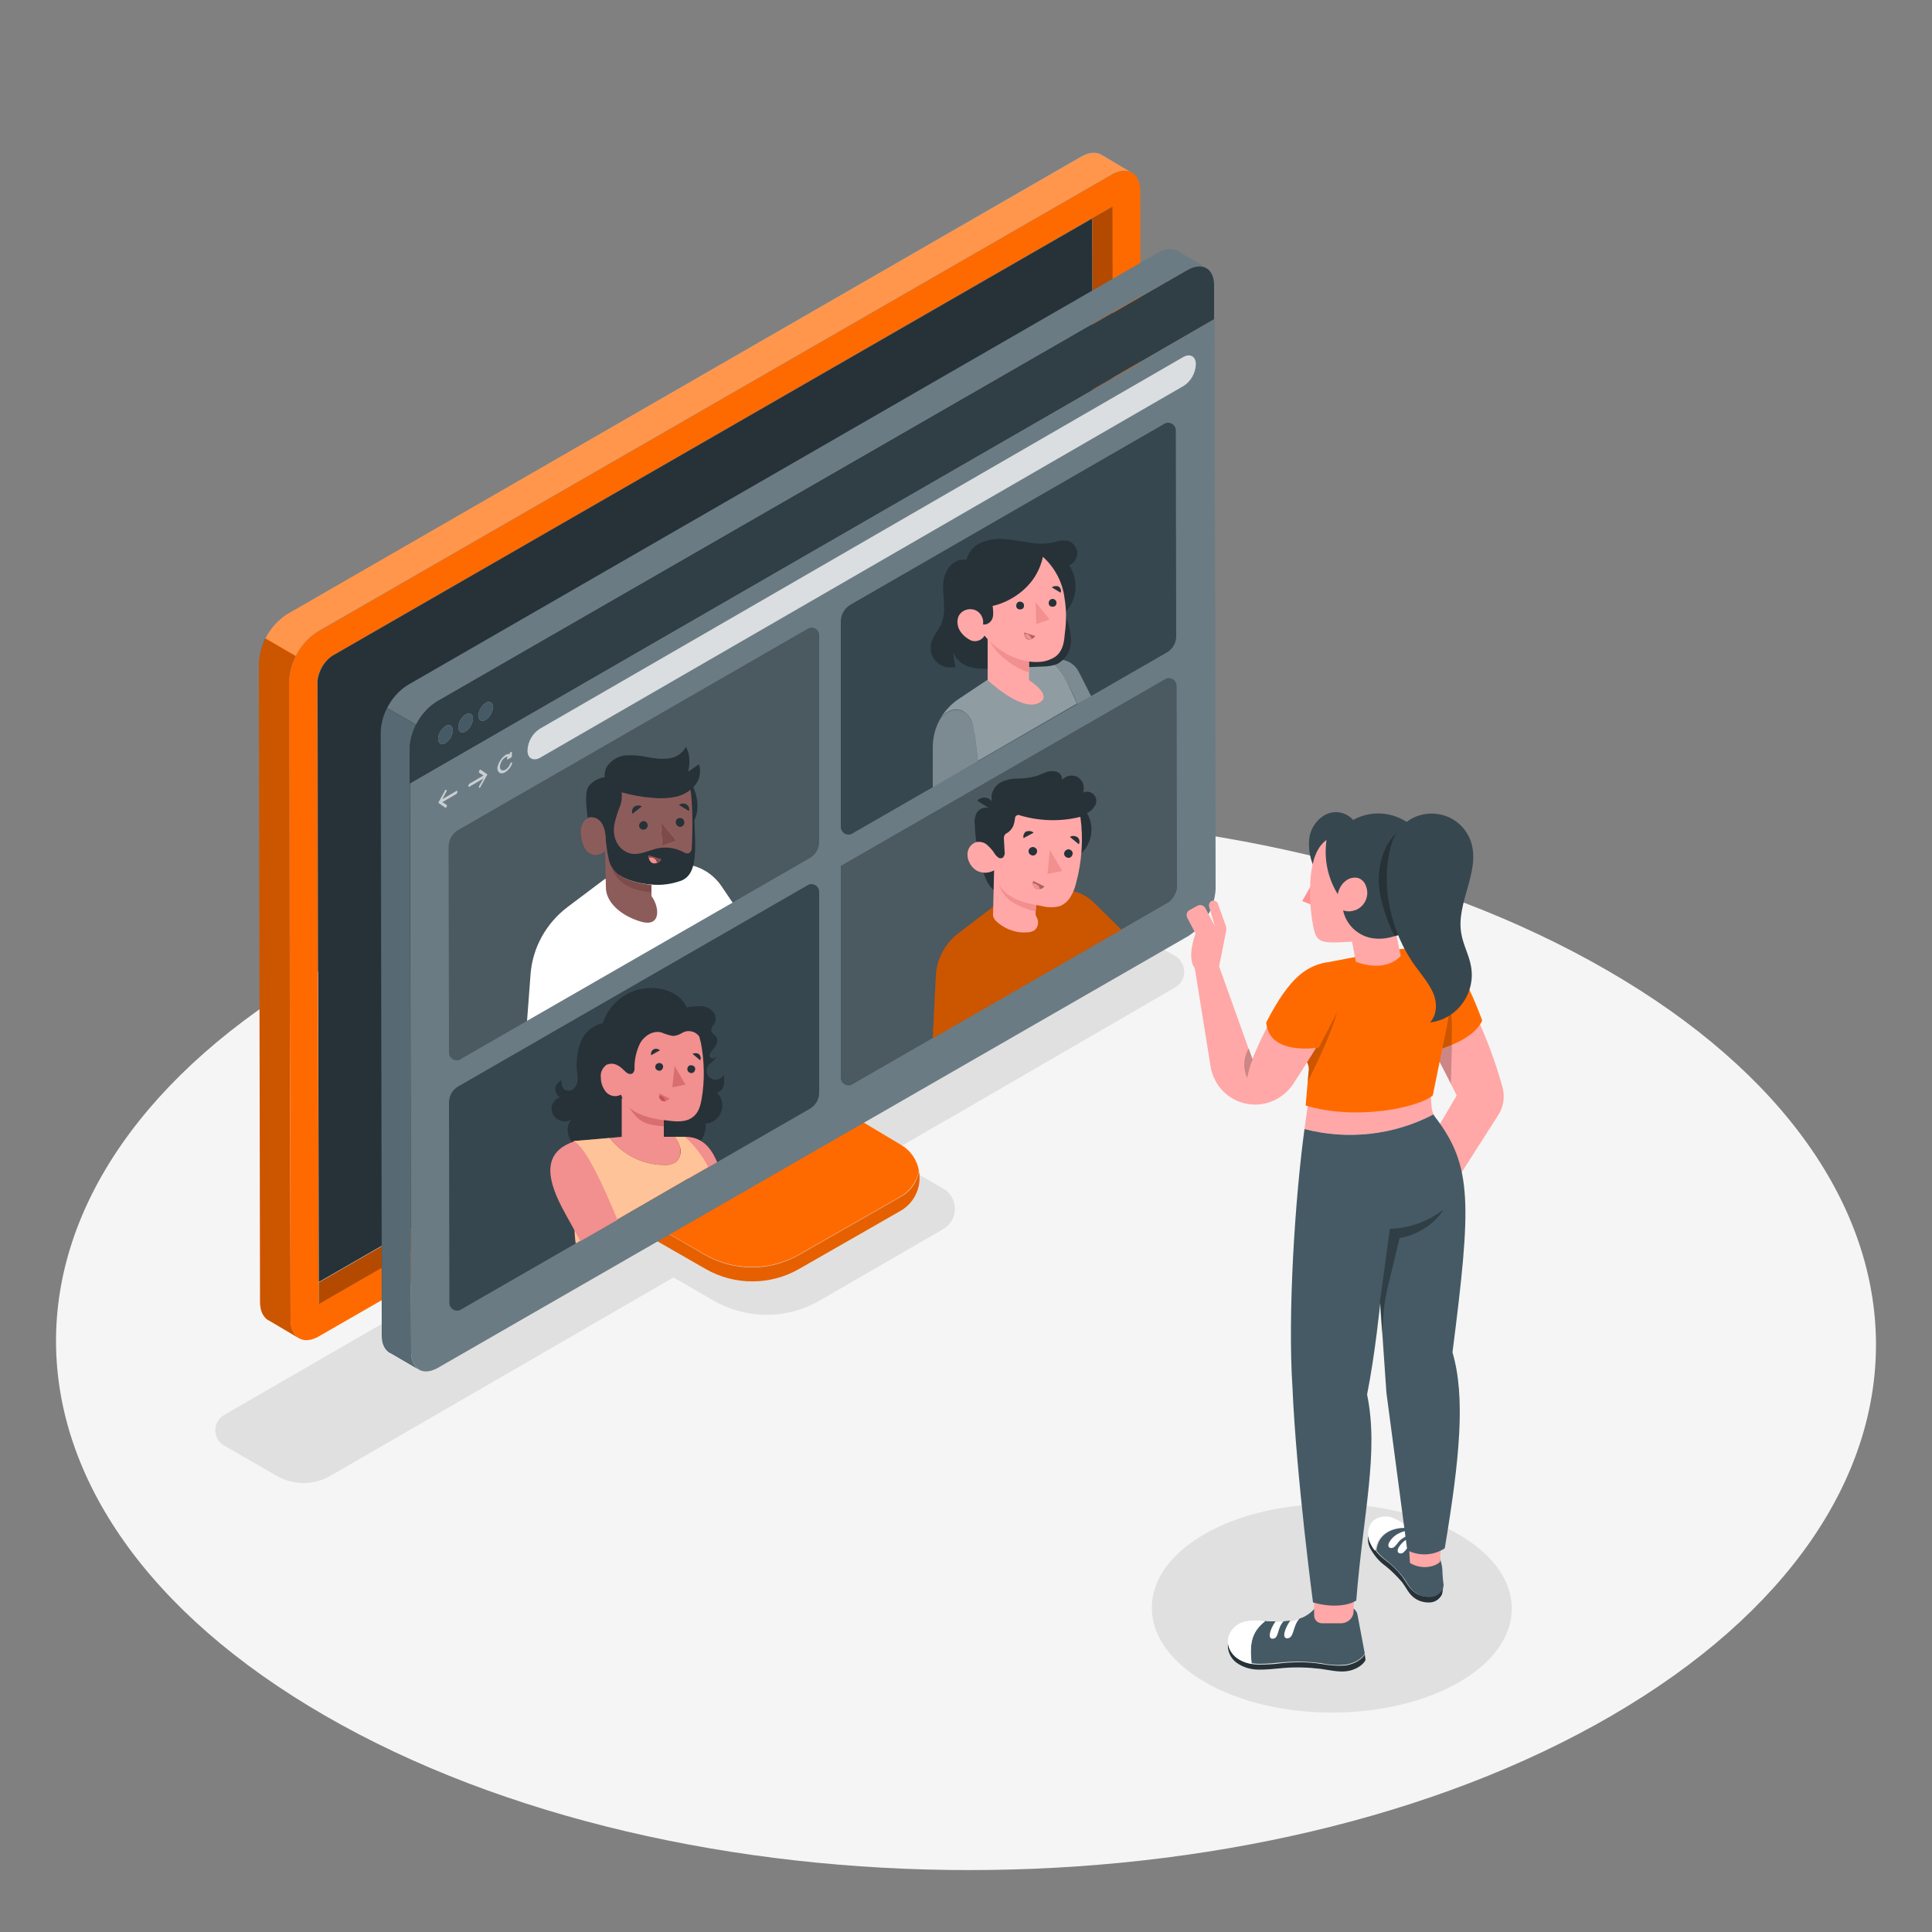 <svg xmlns="http://www.w3.org/2000/svg" xmlns:xlink="http://www.w3.org/1999/xlink" id="Camada_1" x="0px" y="0px" viewBox="0 0 500 500" style="enable-background:new 0 0 500 500;" xml:space="preserve"><rect x="0" y="0" width="500" height="500" fill="#808080" stroke="none"/><style type="text/css">	.st0{fill:#F5F5F5;}	.st1{fill:#E0E0E0;}	.st2{fill:#FF6A00;}	.st3{opacity:0.1;enable-background:new    ;}	.st4{opacity:0.4;enable-background:new    ;}	.st5{opacity:0.3;enable-background:new    ;}	.st6{fill:#FFA8A7;}	.st7{opacity:0.3;fill:#FFFFFF;enable-background:new    ;}	.st8{opacity:0.2;enable-background:new    ;}	.st9{fill:#263238;}	.st10{fill:#455A64;}	.st11{opacity:0.2;fill:#FFFFFF;enable-background:new    ;}	.st12{opacity:0.1;fill:#FFFFFF;enable-background:new    ;}	.st13{opacity:0.8;}	.st14{fill:#FFFFFF;}	.st15{opacity:0.7;}	.st16{opacity:0.5;}	.st17{fill:#37474F;}	.st18{fill:#8C5C5B;}	.st19{fill:#F28F8F;}	.st20{fill:#7D4B4A;}	.st21{fill:#D96E6E;}	.st22{fill:#C75555;}	.st23{opacity:0.6;fill:#FFFFFF;enable-background:new    ;}	.st24{opacity:0.4;fill:#FFFFFF;enable-background:new    ;}	.st25{fill:#FF9192;}</style><g id="freepik--Floor--inject-11">	<path class="st0" d="M415.9,251.1c-92.2-53.3-241.3-53.3-333,0S-8.2,390.7,84.1,444s241.3,53.3,333,0S508.2,304.3,415.9,251.1z"></path></g><g id="freepik--Shadows--inject-11">	<path class="st1" d="M377.5,397.1c-18.3-10.5-47.8-10.5-65.9,0s-18,27.6,0.2,38.2s47.8,10.5,65.9,0S395.8,407.7,377.5,397.1z"></path>	<path class="st1" d="M304.1,247.4l-13.5-7.8c-4.2-2.4-9.5-2.4-13.7,0l-75.2,43.6l-6.6-3.8l-54.4,31.8l6.3,3.6l-89,51.4  c-2.2,1.3-2.9,4-1.7,6.2c0.4,0.7,1,1.3,1.7,1.7l13.7,7.9c4.2,2.4,9.5,2.4,13.7,0l88.9-51.4l10.4,6c8.5,4.9,18.9,4.9,27.4,0l32-18.5  c2.9-1.7,3.9-5.4,2.2-8.3c-0.5-0.9-1.3-1.7-2.2-2.2l-15-8.6l12.6-7.3l4.4-2.5l58.1-33.7c2.2-1.3,2.9-4.1,1.7-6.2  C305.4,248.4,304.9,247.8,304.1,247.4z"></path></g><g id="freepik--Screen--inject-11">	<path class="st2" d="M233,309.8l-26.1,14.9c-7.6,4.4-17,4.4-24.6,0L163,313.5c-2.3-1.3-3.7-3.8-3.7-6.4v-13.2l-4,2.3v11.5  c0,3.1,1.7,5.9,4.3,7.5l23,13.2c7.5,4.3,16.7,4.3,24.2,0l26.2-15c3.7-2.1,5.6-6.3,4.8-10.4C237.4,305.9,235.6,308.4,233,309.8z"></path>	<path class="st3" d="M233,309.8l-26.1,14.9c-7.6,4.4-17,4.4-24.6,0L163,313.5c-2.3-1.3-3.7-3.8-3.7-6.4v-13.2l-4,2.3v11.5  c0,3.1,1.7,5.9,4.3,7.5l23,13.2c7.5,4.3,16.7,4.3,24.2,0l26.2-15c3.7-2.1,5.6-6.3,4.8-10.4C237.4,305.9,235.6,308.4,233,309.8z"></path>	<path class="st2" d="M163,313.5l19.3,11.1c7.6,4.4,17,4.4,24.6,0l26.1-14.9c2.5-1.4,4.3-3.9,4.8-6.8c-0.5-2.8-2.2-5.2-4.6-6.6  l-21.4-12.8c-2.6-1.6-4.2-4.4-4.2-7.4V266l-48.3,27.9v13.2C159.3,309.8,160.7,312.2,163,313.5z"></path>	<path class="st4" d="M163,313.5c-2.3-1.3-3.7-3.8-3.7-6.4v-13.2l-4,2.3v11.5c0,3.1,1.7,5.9,4.3,7.5l8.1,4.7v-3.7L163,313.5z"></path>	<path class="st5" d="M163,313.5l4.7,2.7l0,0l50.5-28.8l-6.4-3.8c-2.6-1.6-4.2-4.4-4.2-7.4V266l-48.3,27.9v13.2  C159.3,309.8,160.7,312.2,163,313.5z"></path>	<path class="st6" d="M77.5,346.4L77.5,346.4L77.5,346.4L77.5,346.4z"></path>	<path class="st2" d="M75.2,341.5l-0.4-165.3c0.3-5.2,3-9.9,7.4-12.8L287.7,45.2c2-1.2,3.9-1.3,5.2-0.5l-7.7-4.5l0,0  c-1.4-0.9-3.3-0.8-5.4,0.4L74.4,158.9c-4.4,2.8-7.1,7.6-7.4,12.8L67.3,337c0,2.2,0.8,3.8,2,4.6l0,0l0.4,0.2l7.6,4.5  C76.1,345.5,75.3,343.9,75.2,341.5z"></path>	<path class="st7" d="M285.2,40.1L285.2,40.1c-1.4-0.9-3.3-0.8-5.4,0.4L74.4,158.9c-2.4,1.5-4.4,3.7-5.7,6.3l7.9,4.6  c1.3-2.6,3.2-4.8,5.6-6.3L287.7,45.2c2-1.2,3.9-1.3,5.2-0.5L285.2,40.1z"></path>	<path class="st8" d="M67,171.7L67.3,337c0,2.2,0.8,3.8,2,4.6l0,0l0.4,0.2l7.6,4.5c-1.3-0.8-2.1-2.4-2.1-4.7l-0.4-165.3  c0.1-2.3,0.7-4.5,1.7-6.5l-7.9-4.6C67.7,167.2,67.1,169.4,67,171.7z"></path>	<path class="st6" d="M293,44.7L293,44.7L293,44.7z"></path>	<path class="st2" d="M295.1,49.4c0-2.3-0.8-3.9-2.1-4.7l0,0h0c-1.3-0.8-3.2-0.6-5.2,0.5L82.2,163.5c-4.4,2.8-7.1,7.6-7.4,12.8  l0.4,165.3c0,2.3,0.8,3.9,2.1,4.7l0.1,0.1h0.1c1.3,0.7,3.1,0.6,5.1-0.6l205.5-118.3c4.4-2.8,7.1-7.6,7.4-12.8L295.1,49.4z   M284.5,221.1L82.5,337.4l-0.4-161.2c0.3-2.6,1.6-4.9,3.7-6.4l202-116.3l0.4,161.2C288,217.3,286.6,219.6,284.5,221.1z"></path>	<path class="st2" d="M287.9,53.5l-5.2,3l0.4,155.6c-0.3,2.6-1.6,4.9-3.7,6.4L82.5,331.9v5.6l202-116.3c2.1-1.5,3.4-3.9,3.7-6.4  L287.9,53.5z"></path>	<path class="st5" d="M287.9,53.5l-5.2,3l0.4,155.6c-0.3,2.6-1.6,4.9-3.7,6.4L82.5,331.9v5.6l202-116.3c2.1-1.5,3.4-3.9,3.7-6.4  L287.9,53.5z"></path>	<path class="st9" d="M283,212.2l-0.4-155.6L85.9,169.8c-2.1,1.5-3.4,3.9-3.7,6.4l0.3,155.6l196.7-113.3  C281.3,217.1,282.7,214.7,283,212.2z"></path>	<path class="st10" d="M106.4,349.9L106,193.7c0.3-4.9,2.9-9.4,7-12.1L307.2,69.8c1.9-1.1,3.7-1.2,4.9-0.5l-7.3-4.3l0,0  c-1.3-0.8-3.1-0.7-5.1,0.4L105.5,177.3c-4.1,2.7-6.7,7.2-7,12.1l0.3,156.2c0,2.1,0.7,3.6,1.9,4.4l0,0c0.1,0.1,0.3,0.2,0.4,0.2  l7.2,4.2C107.2,353.6,106.4,352.1,106.4,349.9z"></path>	<path class="st11" d="M304.8,65L304.8,65c-1.3-0.8-3.1-0.7-5.1,0.4L105.5,177.3c-2.3,1.4-4.1,3.5-5.3,5.9l7.5,4.3  c1.2-2.4,3-4.5,5.3-5.9L307.2,69.8c1.9-1.1,3.7-1.2,4.9-0.5L304.8,65z"></path>	<path class="st12" d="M98.6,189.3l0.3,156.2c0,2.1,0.7,3.6,1.9,4.4l0,0c0.1,0.1,0.3,0.2,0.4,0.2l7.2,4.2c-1.2-0.7-2-2.3-2-4.5  L106,193.7c0.1-2.1,0.6-4.2,1.6-6.1l-7.5-4.3C99.2,185.1,98.6,187.2,98.6,189.3z"></path>	<path class="st10" d="M106.1,202.7l0.3,147.2c0,2.2,0.8,3.7,2,4.5l0.1,0.1l0,0c1.3,0.7,3,0.5,4.8-0.5l194.3-111.8  c4.1-2.7,6.7-7.2,7-12.1l-0.3-147.4L106.1,202.7z"></path>	<path class="st10" d="M116.1,208.5L304.3,99.9l0.3,130.1c-0.3,1.3-1,2.5-2,3.4L116.4,340.7L116.1,208.5z"></path>	<path class="st11" d="M106.1,202.7l0.3,147.2c0,2.2,0.8,3.7,2,4.5l0.1,0.1l0,0c1.3,0.7,3,0.5,4.8-0.5l194.3-111.8  c4.1-2.7,6.7-7.2,7-12.1l-0.3-147.4L106.1,202.7z"></path>	<path class="st10" d="M306.2,92.4c1.8-1,3.3-0.2,3.3,1.9c-0.1,2.3-1.3,4.4-3.2,5.6l-166.5,96.2c-1.8,1-3.3,0.2-3.3-1.9  c0.1-2.3,1.3-4.4,3.2-5.6L306.2,92.4z"></path>	<g class="st13">		<path class="st14" d="M306.2,92.4c1.8-1,3.3-0.2,3.3,1.9c-0.1,2.3-1.3,4.4-3.2,5.6l-166.5,96.2c-1.8,1-3.3,0.2-3.3-1.9   c0.1-2.3,1.3-4.4,3.2-5.6L306.2,92.4z"></path>	</g>	<path class="st10" d="M115.3,204.4c0.1,0,0.2,0,0.2,0c0.1,0.1,0.2,0.3,0,0.5l-1,1.9l3.6-2.1c0.2-0.1,0.3,0,0.3,0.2  c0,0.2-0.1,0.4-0.3,0.6l-3.6,2.1l1.1,0.7c0.1,0.1,0.1,0.3,0,0.5c-0.1,0.1-0.1,0.2-0.2,0.2c-0.1,0.1-0.2,0.1-0.2,0l-1.6-1.1  c0,0-0.1,0-0.1-0.1c0,0,0-0.1,0-0.1c0,0,0-0.1,0-0.1c0-0.1,0-0.1,0.1-0.2l1.6-2.9C115.1,204.5,115.2,204.5,115.3,204.4z"></path>	<path class="st10" d="M124.2,199.2c0.1-0.1,0.2-0.1,0.2,0l1.6,1.1l0.1,0.1c0,0,0,0.1,0,0.1c0,0,0,0.1,0,0.1l-0.1,0.1l-1.6,2.9  c-0.1,0.1-0.1,0.2-0.2,0.3c-0.1,0-0.2,0-0.2,0c-0.1-0.1-0.1-0.3,0-0.5l1.1-1.9l-3.6,2.1c-0.2,0.1-0.3,0-0.3-0.2  c0-0.2,0.1-0.4,0.3-0.6l3.6-2.1L124,200c-0.1-0.1-0.1-0.3,0-0.6C124.1,199.4,124.1,199.3,124.2,199.2z"></path>	<path class="st10" d="M130.8,195.4c0.3-0.2,0.7-0.3,1.1-0.3c0-0.2,0.1-0.4,0.3-0.5l0,0c0.2-0.1,0.3,0,0.3,0.2v0.8  c0,0.2-0.1,0.4-0.3,0.5l-0.7,0.4l0,0c-0.2,0.1-0.3,0-0.3-0.2c0-0.2,0.1-0.4,0.2-0.5c-0.2,0-0.4,0.1-0.6,0.2  c-0.8,0.5-1.3,1.4-1.4,2.4c0,0.9,0.6,1.2,1.4,0.8c0.6-0.4,1-0.9,1.2-1.5c0.1-0.2,0.2-0.3,0.3-0.4c0,0,0.1,0,0.1,0  c0.2,0,0.2,0.2,0.1,0.4c-0.3,0.9-1,1.7-1.8,2.2c-1.1,0.6-2,0.1-2-1.2C128.9,197.6,129.6,196.2,130.8,195.4z"></path>	<g class="st15">		<path class="st14" d="M115.3,204.4c0.1,0,0.2,0,0.2,0c0.1,0.1,0.2,0.3,0,0.5l-1,1.9l3.6-2.1c0.2-0.1,0.3,0,0.3,0.2   c0,0.2-0.1,0.4-0.3,0.6l-3.6,2.1l1.1,0.7c0.1,0.1,0.1,0.3,0,0.5c-0.1,0.1-0.1,0.2-0.2,0.2c-0.1,0.1-0.2,0.1-0.2,0l-1.6-1.1   c0,0-0.1,0-0.1-0.1c0,0,0-0.1,0-0.1c0,0,0-0.1,0-0.1c0-0.1,0-0.1,0.1-0.2l1.6-2.9C115.1,204.5,115.2,204.5,115.3,204.4z"></path>		<path class="st14" d="M124.2,199.2c0.1-0.1,0.2-0.1,0.2,0l1.6,1.1l0.1,0.1c0,0,0,0.1,0,0.1c0,0,0,0.1,0,0.1l-0.1,0.1l-1.6,2.9   c-0.1,0.1-0.1,0.2-0.2,0.3c-0.1,0-0.2,0-0.2,0c-0.1-0.1-0.1-0.3,0-0.5l1.1-1.9l-3.6,2.1c-0.2,0.1-0.3,0-0.3-0.2   c0-0.2,0.1-0.4,0.3-0.6l3.6-2.1L124,200c-0.1-0.1-0.1-0.3,0-0.6C124.1,199.4,124.1,199.3,124.2,199.2z"></path>		<path class="st14" d="M130.8,195.4c0.3-0.2,0.7-0.3,1.1-0.3c0-0.2,0.1-0.4,0.3-0.5l0,0c0.2-0.1,0.3,0,0.3,0.2v0.8   c0,0.2-0.1,0.4-0.3,0.5l-0.7,0.4l0,0c-0.2,0.1-0.3,0-0.3-0.2c0-0.2,0.1-0.4,0.2-0.5c-0.2,0-0.4,0.1-0.6,0.2   c-0.8,0.5-1.3,1.4-1.4,2.4c0,0.9,0.6,1.2,1.4,0.8c0.6-0.4,1-0.9,1.2-1.5c0.1-0.2,0.2-0.3,0.3-0.4c0,0,0.1,0,0.1,0   c0.2,0,0.2,0.2,0.1,0.4c-0.3,0.9-1,1.7-1.8,2.2c-1.1,0.6-2,0.1-2-1.2C128.9,197.6,129.6,196.2,130.8,195.4z"></path>	</g>	<path class="st10" d="M314.2,73.8c0-2.2-0.8-3.7-2-4.4l0,0h0c-1.3-0.7-3-0.6-4.9,0.5L113,181.6c-4.1,2.7-6.7,7.2-7,12.1v9.1  L314.2,82.6L314.2,73.8z"></path>	<path class="st5" d="M314.2,73.8c0-2.2-0.8-3.7-2-4.4l0,0h0c-1.3-0.7-3-0.6-4.9,0.5L113,181.6c-4.1,2.7-6.7,7.2-7,12.1v9.1  L314.2,82.6L314.2,73.8z"></path>	<g class="st16">		<path class="st14" d="M115.3,187.9c1-0.6,1.9-0.1,1.9,1.1c-0.1,1.3-0.8,2.6-1.9,3.3c-1.1,0.6-1.9,0.1-1.9-1.1   C113.4,189.9,114.2,188.7,115.3,187.9z"></path>		<path class="st14" d="M120.5,184.9c1.1-0.6,1.9-0.1,1.9,1.1c-0.1,1.3-0.8,2.6-1.9,3.3c-1,0.6-1.9,0.1-1.9-1.1   C118.7,186.9,119.4,185.6,120.5,184.9z"></path>		<path class="st14" d="M125.7,181.9c1-0.6,1.9-0.1,1.9,1.1c-0.1,1.3-0.8,2.6-1.9,3.3c-1.1,0.6-1.9,0.1-1.9-1.1   C123.9,183.9,124.6,182.6,125.7,181.9z"></path>	</g>	<path class="st10" d="M115.3,187.9c1-0.6,1.9-0.1,1.9,1.1c-0.1,1.3-0.8,2.6-1.9,3.3c-1.1,0.6-1.9,0.1-1.9-1.1  C113.4,189.9,114.2,188.7,115.3,187.9z"></path>	<path class="st10" d="M120.5,184.9c1.1-0.6,1.9-0.1,1.9,1.1c-0.1,1.3-0.8,2.6-1.9,3.3c-1,0.6-1.9,0.1-1.9-1.1  C118.7,186.9,119.4,185.6,120.5,184.9z"></path>	<path class="st10" d="M125.7,181.9c1-0.6,1.9-0.1,1.9,1.1c-0.1,1.3-0.8,2.6-1.9,3.3c-1.1,0.6-1.9,0.1-1.9-1.1  C123.9,183.9,124.6,182.6,125.7,181.9z"></path>	<path class="st17" d="M304.4,164.6l-0.1-53.2c0-1.1-0.9-2-2-2c-0.4,0-0.7,0.1-1,0.3l-81.2,46.8c-1.5,0.9-2.5,2.5-2.5,4.3V214  c0,1.1,0.9,2,2,2c0.4,0,0.7-0.1,1-0.3l81.3-46.8C303.5,168,304.4,166.4,304.4,164.6z"></path>	<path class="st17" d="M209.1,162.7l-90.5,52.1c-1.6,0.9-2.5,2.6-2.5,4.4l0.1,53.2c0,1.1,0.9,2,2,2c0.4,0,0.7-0.1,1-0.3l90.3-52  c1.6-0.9,2.5-2.5,2.5-4.3v-53.4c0-1.1-0.9-2-2-2C209.7,162.5,209.4,162.5,209.1,162.7z"></path>	<path class="st12" d="M209.1,162.7l-90.5,52.1c-1.6,0.9-2.5,2.6-2.5,4.4l0.1,53.2c0,1.1,0.9,2,2,2c0.4,0,0.7-0.1,1-0.3l90.3-52  c1.6-0.9,2.5-2.5,2.5-4.3v-53.4c0-1.1-0.9-2-2-2C209.7,162.5,209.4,162.5,209.1,162.7z"></path>	<path class="st17" d="M217.6,224.1v54.8c0,1.1,0.9,2,2,2c0.4,0,0.7-0.1,1-0.3l82-47.2c1-0.9,1.7-2.1,2-3.4l-0.1-52.5  c0-1.1-0.9-2-2-2c-0.4,0-0.7,0.1-1,0.3L217.6,224.1z"></path>	<path class="st12" d="M217.6,224.1v54.8c0,1.1,0.9,2,2,2c0.4,0,0.7-0.1,1-0.3l82-47.2c1-0.9,1.7-2.1,2-3.4l-0.1-52.5  c0-1.1-0.9-2-2-2c-0.4,0-0.7,0.1-1,0.3L217.6,224.1z"></path>	<path class="st17" d="M116.2,285.3l0.1,51.9c0,1.1,0.9,2,2,2c0.3,0,0.7-0.1,1-0.3l90.2-51.9c1.6-0.9,2.5-2.5,2.5-4.3v-51.9  c0-1.1-0.9-2-2-2c-0.4,0-0.7,0.1-1,0.3l-90.3,52C117.2,281.9,116.2,283.5,116.2,285.3z"></path>	<path class="st14" d="M156.5,227.5l-9.7,7.3c-5.5,4.2-9,10.5-9.5,17.4l-0.9,12l53.2-30.6l-2.9-4.3c-3-4.4-8.4-6.6-13.6-5.4  l-5.4,1.2L156.5,227.5z"></path>	<path class="st18" d="M150.7,213.3c0.3-0.7,0.8-1.3,1.6-1.6c0.1-0.1,0.3-0.1,0.5-0.2c1-0.2,1.9,0.2,2.6,0.9  c0.6,0.7,1.1,1.6,1.3,2.5c0.2,0.9,0.3,1.9,0.3,2.8c0.1,1.7,0.4,3.4,0.8,5c0.4,1.8,1.6,3.3,3.2,4.2l0.1,0.1c2.3,1.2,4.9,1.8,7.5,2  v2.9c2.1,2.8,2.6,8.2-2.8,6.6s-9-5.2-9-8.8c0-1.5-0.1-3.4-0.1-5.2c-0.1-2.3-0.1-4.3-0.1-4.3c-0.5,0.6-1.2,0.9-2,1  c-0.3,0.1-0.7,0.1-1.1,0c-1-0.3-1.9-1-2.3-2c-0.5-0.9-0.7-2-0.8-3C150.2,215.2,150.3,214.2,150.7,213.3z"></path>	<path class="st9" d="M152.4,203.4c1.1-1.3,2.6-2.1,4.3-2.3l22.5,2.1c2.6,5.5,0.5,9.1,0.5,9.1c0.4,8.4,0.6,13.7-3.1,15.5  c-2.6,1-5.4,1.4-8.2,1.1c-2.6-0.2-5.2-0.8-7.5-2l-0.1-0.1c-1.6-0.9-2.8-2.4-3.2-4.2c-0.4-1.6-0.6-3.3-0.8-4.9  c0-0.9-0.1-1.9-0.3-2.8c-0.2-0.9-0.6-1.8-1.3-2.5c-0.7-0.7-1.6-1-2.6-0.9c-0.2,0-0.3,0.1-0.5,0.2  C151.6,208,151.4,204.8,152.4,203.4z"></path>	<path class="st18" d="M160.7,204.1c0.4,1.6,0.3,3.2-0.3,4.7c-0.6,1.5-1.1,3-1.4,4.6c-0.3,1.6-0.1,3.2,0.6,4.6  c0.7,1.4,2,2.5,3.6,2.9c2.4,0.5,4.8-0.9,7.2-1.4c2.3-0.4,4.7,0,6.8,1.2c0.6,0.3,1.3,0.2,1.6-0.4c0.1-0.2,0.2-0.3,0.2-0.5  c0.3-4.8,0.3-12.4-0.4-15.9L160.7,204.1z"></path>	<path class="st9" d="M178.1,199.7l2.8-1.9c0.6,1.9,0.2,4-1.1,5.5c-1.3,1.5-3,2.5-4.9,2.9c-1.9,0.4-3.9,0.5-5.8,0.3  c-2.8-0.2-5.6-0.7-8.4-1.5c-1.2-0.3-2.4-0.9-3.3-1.7c-1.2-1.5-1.2-3.6-0.2-5.1c1.1-1.5,2.8-2.5,4.6-2.7c1.9-0.1,3.7,0,5.6,0.4  c1.8,0.4,3.7,0.6,5.6,0.4c1.9-0.2,3.6-1.3,4.5-3C179.1,195.8,178.1,199.7,178.1,199.7z"></path>	<polygon class="st19" points="171,212.6 175.1,217.6 171.4,218.9  "></polygon>	<polygon class="st20" points="171,212.6 175.1,217.6 171.4,218.9  "></polygon>	<path class="st19" d="M167.9,221.4l3.2,1c-0.4,0.8-1.3,1.2-2.1,1C168.2,223,167.7,222.2,167.9,221.4z"></path>	<path class="st20" d="M167.9,221.4l3.2,1c-0.4,0.8-1.3,1.2-2.1,1C168.2,223,167.7,222.2,167.9,221.4z"></path>	<path class="st19" d="M170,223.3c-0.3,0.1-0.7,0.1-1,0.1c-0.6-0.2-1-0.8-1-1.4C168.9,221.7,169.9,222.3,170,223.3L170,223.3z"></path>	<path class="st9" d="M165.4,213.7c0,0.6,0.6,1.1,1.2,1c0.6,0,1.1-0.6,1-1.2c0-0.6-0.6-1.1-1.2-1  C165.9,212.6,165.4,213.1,165.4,213.7C165.4,213.7,165.4,213.7,165.4,213.7z"></path>	<path class="st9" d="M174.9,212.9c0,0.6,0.6,1.1,1.2,1.1c0.6-0.1,1.1-0.6,1-1.3c-0.1-0.6-0.5-1-1.1-1  C175.3,211.7,174.8,212.2,174.9,212.9z"></path>	<path class="st9" d="M175.7,208.3l2.6,1.6c0.2-0.6,0-1.3-0.6-1.7C177.1,207.8,176.3,207.9,175.7,208.3z"></path>	<path class="st9" d="M166.1,208.7l-2.4,1.9c-0.3-0.6-0.1-1.3,0.4-1.8C164.7,208.4,165.5,208.3,166.1,208.7z"></path>	<path class="st20" d="M159.5,226.8c-0.6-0.8-1.1-1.7-1.3-2.7c0.6,1.2,1.5,2.2,2.7,2.8l0.1,0.1c2.3,1.2,4.9,1.8,7.5,2v1.9  c-1.5-0.1-3-0.4-4.5-0.9C162.2,229.4,160.6,228.3,159.5,226.8z"></path>	<path class="st2" d="M258.2,233.8l-10,7.6c-3.6,2.7-5.8,6.8-6,11.2l-0.8,16.1l48.8-28.1l-7.2-7.1c-2.7-2.6-6.5-3.7-10.1-2.9  l-3.5,0.8L258.2,233.8z"></path>	<path class="st8" d="M258.2,233.8l-10,7.6c-3.6,2.7-5.8,6.8-6,11.2l-0.8,16.1l48.8-28.1l-7.2-7.1c-2.7-2.6-6.5-3.7-10.1-2.9  l-3.5,0.8L258.2,233.8z"></path>	<path class="st9" d="M279,221.5c3.5-2.5,4.5-7.3,2.3-11.1c1-0.4,1.7-1.2,2.2-2.1c0.6-1.2,0-2.7-1.2-3.2c-0.6-0.3-1.3-0.3-2,0  c0.5-1.5,0-3.1-1.4-4c-1.3-0.7-3-0.4-4,0.7c0-1-0.6-1.8-1.5-2.1c-0.9-0.2-1.9-0.2-2.8,0.2c-0.9,0.3-1.8,0.8-2.6,1  c-1.6,0.4-3.2,0.6-4.8,0.6c-1.6,0-3.2,0.4-4.6,1.2c-1.3,0.9-2.5,2.9-1.8,4.7c-0.5-0.6-1.2-0.9-1.9-1c-0.8,0-1.5,0.3-2,0.8  c1,0.6,2,1.3,3,1.9c-1.2-0.3-2.4,0.2-3.1,1.2c-0.5,1-0.7,2.1-0.5,3.2c0.1,4.2,0.9,8.4,2.2,12.3c0.7,2.1,1.7,4.2,3.6,5.2L279,221.5z  "></path>	<path class="st6" d="M268.4,231.4l-0.4,4.9c0,0.4,0.1,0.8,0.3,1.1c0.6,1.1,0.4,2.4-0.4,3.2c-0.6,0.5-1.4,0.7-2.2,0.7  c-3,0.2-6-1-8.1-3.1c-0.4-0.5-0.7-1.1-0.6-1.7l0.3-12.5L268.4,231.4z"></path>	<path class="st19" d="M258.1,224.7l10.3,6.7l-0.4,4.4c-2.4-0.4-4.7-1.4-6.7-2.8C258.9,231,257.7,227.9,258.1,224.7z"></path>	<path class="st6" d="M279.6,211.4c0.8,5.7,0.4,11.5-1.1,17.1c-0.3,1.2-0.7,2.4-1.4,3.5c-0.6,1.1-1.6,2-2.8,2.5  c-1.5,0.4-3.1,0.4-4.6,0c-2.8-0.5-5.6-1-8.1-2.5s-4.3-4.1-4.1-6.9c-1.4,0.9-3.1,1-4.6,0.3c-1.4-0.8-2.4-2.3-2.5-3.9  c-0.2-1.6,0.8-3.2,2.4-3.6c1-0.1,2,0.1,2.7,0.8c0.7,0.6,1.4,1.4,1.9,2.2c0.2,0.4,0.6,0.7,0.9,1c0.4,0.3,0.9,0.3,1.3,0  c0.3-0.4,0.5-0.9,0.4-1.4l-0.2-3.6c0-0.6,0.3-1.1,0.8-1.3c0.7-0.4,1.3-1.1,1.6-1.8c0.3-0.7,0.4-1.4,0.5-2.1c0-0.5,0.5-0.8,0.9-0.8  c0.1,0,0.2,0,0.3,0.1C268.9,212.5,274.4,212.7,279.6,211.4z"></path>	<polygon class="st19" points="271.7,220 274.9,225.4 271.1,226.2  "></polygon>	<path class="st19" d="M267.4,228l2.9,1.4c-0.5,0.7-1.4,0.9-2.2,0.6C267.4,229.6,267.1,228.8,267.4,228z"></path>	<path class="st5" d="M267.4,228l2.9,1.4c-0.5,0.7-1.4,0.9-2.2,0.6C267.4,229.6,267.1,228.8,267.4,228z"></path>	<path class="st19" d="M269.1,230.2c-0.3,0.1-0.7,0-1-0.1c-0.5-0.3-0.9-0.9-0.8-1.5c0.4,0,0.8,0.1,1.1,0.4  C268.9,229.2,269.1,229.7,269.1,230.2z"></path>	<path class="st9" d="M266.2,220.2c-0.1,0.6,0.4,1.1,1,1.2c0.6,0.1,1.1-0.4,1.2-1c0.1-0.6-0.4-1.1-1-1.2  C266.8,219.2,266.2,219.6,266.2,220.2C266.2,220.2,266.2,220.2,266.2,220.2z"></path>	<path class="st9" d="M275.4,220.8c-0.1,0.6,0.4,1.1,1,1.2s1.1-0.4,1.2-1c0.1-0.6-0.4-1.1-1-1.2C276,219.8,275.5,220.2,275.4,220.8  C275.4,220.8,275.4,220.8,275.4,220.8z"></path>	<path class="st9" d="M276.9,216.6l2.3,1.9c0.3-0.6,0.2-1.3-0.3-1.8C278.3,216.3,277.5,216.2,276.9,216.6z"></path>	<path class="st9" d="M267.5,215.5l-2.6,1.4c-0.2-0.6,0.1-1.3,0.6-1.7C266.2,215,267,215,267.5,215.5z"></path>	<path class="st9" d="M185.4,273.5c-0.4,1-1.6,1.5-2.2,2.4c-0.7,1.1-0.3,2.5,0.8,3.2c0.4,0.2,0.9,0.4,1.3,0.3c0.9,0,1.6-0.5,2-1.3  c0.2,0.9,0.2,1.8,0,2.7c-0.2,0.9-0.8,1.7-1.7,2c1.8,1.9,1.8,4.9-0.1,6.7c-0.8,0.8-1.8,1.2-2.9,1.3c0.3,2.4-1.2,5.1-3.2,6.5  c-2.1,1.4-4.5,1.9-7,1.6c-2.4-0.3-4.8-1-7.1-2.1c-3.4,1.3-7.1,1.8-10.7,1.6c-2.3-0.2-4.7-0.8-6.3-2.5s-2-4.7-0.3-6.2  c-1.1,0.7-2.5,0.7-3.6,0c-1.5-0.8-2.1-2.7-1.3-4.2c0.4-0.7,1-1.3,1.8-1.5c-0.8-0.5-1.3-1.5-1.2-2.4c0.2-0.9,0.8-1.7,1.7-2  c-0.2,0.8,0,1.7,0.6,2.3c0.7,0.5,1.6,0.5,2.2,0.1c0.6-0.5,1.1-1.2,1.2-1.9c0.1-0.8,0.1-1.6,0-2.3c-0.4-2.7-0.1-5.4,0.8-7.9  c0.9-2.6,3.1-4.5,5.8-5.1c2.1-6.5,8.8-10.3,15.4-8.8c2.7,0.6,5.3,2.2,6.3,4.7c1.2-0.2,2.3-0.3,3.5-0.3c1.2,0,2.3,0.4,3.1,1.2  c0.9,0.8,1.1,2.1,0.7,3.1c-0.4,0.7-1.1,1.4-0.9,2.1s0.9,1,1.3,1.6c0.3,0.6,0.3,1.3,0,1.9c-0.3,0.6-0.7,1.1-1.1,1.6  c-0.4,0.5-0.8,1-0.6,1.6S185,274,185.4,273.5z"></path>	<path class="st19" d="M175,300.7c-0.9,0.6-2,0.9-3.1,0.8c-5.5,0-10.7-2.6-14.1-7l3.1-0.3v-10l10.9,4.2v5.8h2.8  c0.6,0.7,1,1.5,1.3,2.4C176.4,298,176.1,299.6,175,300.7z"></path>	<path class="st21" d="M161.7,284.5c3.2,6.3,5.3,6.5,10.1,7v-3.1L161.7,284.5z"></path>	<path class="st19" d="M181.4,269.9c0.9,4.8,1,9.7,0.2,14.4c-0.3,1.8-0.8,3.7-2.3,4.8c-1.8,1.4-4.3,1.2-6.5,0.9  c-2.4-0.2-4.9-0.7-7.1-1.6c-2.3-0.9-4.1-2.7-5-5.1c-1.3,0.7-2.8,0.4-3.8-0.6c-0.9-1.1-1.4-2.4-1.4-3.8c-0.2-1.3,0.4-2.5,1.4-3.3  c0.8-0.4,1.7-0.4,2.5-0.1c0.8,0.3,1.5,0.9,2.1,1.5c0.3,0.3,0.6,0.6,1,0.8c0.4,0.2,0.9,0.2,1.2,0c0.4-0.4,0.6-0.9,0.5-1.5  c0-2.2,0.5-4.4,1.5-6.4c1.1-1.9,3.4-3.3,5.5-2.7c0.9,0.4,1.9,0.7,2.9,0.9c0.8,0,1.6-0.3,2.3-0.7l0,0c1.5-1,3.6-0.6,4.6,0.9  C181.1,268.9,181.3,269.4,181.4,269.9z"></path>	<polygon class="st19" points="174.6,275.9 177.4,280.7 174,281.4  "></polygon>	<polygon class="st21" points="174.6,275.9 177.4,280.7 174,281.4  "></polygon>	<path class="st19" d="M170.7,283l2.6,1.3c-0.5,0.6-1.3,0.8-2,0.6C170.7,284.4,170.4,283.7,170.7,283z"></path>	<path class="st21" d="M170.7,283l2.6,1.3c-0.5,0.6-1.3,0.8-2,0.6C170.7,284.4,170.4,283.7,170.7,283z"></path>	<path class="st19" d="M172.2,285c-0.3,0.1-0.6,0-0.9-0.1c-0.5-0.3-0.8-0.8-0.7-1.4C171.5,283.5,172.2,284.2,172.2,285z"></path>	<path class="st22" d="M172.2,285c-0.3,0.1-0.6,0-0.9-0.1c-0.5-0.3-0.8-0.8-0.7-1.4C171.5,283.5,172.2,284.2,172.2,285z"></path>	<path class="st9" d="M169.6,276c-0.1,0.5,0.3,1,0.9,1.1c0.5,0.1,1-0.3,1.1-0.9s-0.3-1-0.9-1.1c0,0,0,0,0,0  C170.1,275.1,169.6,275.5,169.6,276z"></path>	<path class="st9" d="M177.9,276.6c-0.1,0.5,0.3,1,0.9,1.1c0.5,0.1,1-0.3,1.1-0.9c0.1-0.6-0.3-1-0.9-1.1S177.9,276,177.9,276.6  L177.9,276.6z"></path>	<path class="st9" d="M179.2,272.7l2,1.7c0.3-0.5,0.1-1.2-0.3-1.6C180.4,272.5,179.8,272.5,179.2,272.7z"></path>	<path class="st9" d="M170.8,271.8l-2.3,1.3c-0.1-0.6,0.1-1.2,0.6-1.5C169.6,271.3,170.3,271.4,170.8,271.8z"></path>	<path class="st19" d="M177.3,294.2l0.9,10.8l7.4-4.2C184,296.9,181.6,294.2,177.3,294.2z"></path>	<path class="st2" d="M177.3,294.2h-2.7c0.6,0.7,1,1.5,1.3,2.4c0.6,1.4,0.2,3-0.9,4.1c-0.9,0.6-2,0.9-3.1,0.8  c-5.5,0-10.7-2.6-14.1-7l-9.3,0.8c0,0,0.2,19.6,0.2,22.4c0,1.4,0.1,2.8,0.3,4.1l34.3-19.8C181.8,299.1,179.8,296.5,177.3,294.2z"></path>	<path class="st23" d="M177.3,294.2h-2.7c0.6,0.7,1,1.5,1.3,2.4c0.6,1.4,0.2,3-0.9,4.1c-0.9,0.6-2,0.9-3.1,0.8  c-5.5,0-10.7-2.6-14.1-7l-9.3,0.8c0,0,0.2,19.6,0.2,22.4c0,1.4,0.1,2.8,0.3,4.1l34.3-19.8C181.8,299.1,179.8,296.5,177.3,294.2z"></path>	<path class="st19" d="M148.6,295.4c-8.9,3-6.8,10.6-2.3,18.7c1.1,2,2.5,4.5,3.9,7.1l9.6-5.5C156.3,307.2,151.6,296.9,148.6,295.4z"></path>	<path class="st10" d="M275.9,176.2c1.1,1.9,2.1,3.9,2.9,6l3.6-2l-3.2-6.3c-1.2-2.4-3.9-3.7-6.6-3.1l-1.1,0.2  C273.1,172.5,274.7,174.3,275.9,176.2z"></path>	<path class="st10" d="M251.4,186.6c-0.5-1.2-1.4-2.2-2.7-2.7c-1.3-0.4-2.8-0.1-3.9,0.7c-0.4,0.3-0.8,0.6-1.2,1  c-1.5,2.4-2.2,5.1-2.2,7.9v10.3l11.7-6.8l-0.8-6.6C252.2,189.1,251.9,187.8,251.4,186.6z"></path>	<path class="st10" d="M275.9,176.2c-1.2-2-2.7-3.8-4.5-5.3l-7.8,1.7l-8,3.3l-7.5,5c-1.8,1.2-3.3,2.8-4.5,4.6c0.4-0.4,0.8-0.7,1.2-1  c1.1-0.8,2.6-1.1,3.9-0.7c1.2,0.5,2.2,1.5,2.7,2.7c0.5,1.2,0.7,2.5,0.9,3.8l0.8,6.6l25.6-14.8C277.9,180.2,277,178.2,275.9,176.2z"></path>	<path class="st7" d="M275.9,176.2c1.1,1.9,2.1,3.9,2.9,6l3.6-2l-3.2-6.3c-1.2-2.4-3.9-3.7-6.6-3.1l-1.1,0.2  C273.1,172.5,274.7,174.3,275.9,176.2z"></path>	<path class="st7" d="M251.4,186.6c-0.5-1.2-1.4-2.2-2.7-2.7c-1.3-0.4-2.8-0.1-3.9,0.7c-0.4,0.3-0.8,0.6-1.2,1  c-1.5,2.4-2.2,5.1-2.2,7.9v10.3l11.7-6.8l-0.8-6.6C252.2,189.1,251.9,187.8,251.4,186.6z"></path>	<path class="st24" d="M275.9,176.2c-1.2-2-2.7-3.8-4.5-5.3l-7.8,1.7l-8,3.3l-7.5,5c-1.8,1.2-3.3,2.8-4.5,4.6c0.4-0.4,0.8-0.7,1.2-1  c1.1-0.8,2.6-1.1,3.9-0.7c1.2,0.5,2.2,1.5,2.7,2.7c0.5,1.2,0.7,2.5,0.9,3.8l0.8,6.6l25.6-14.8C277.9,180.2,277,178.2,275.9,176.2z"></path>	<path class="st9" d="M275.5,158.7c3.3-3.3,3.8-8.5,1.2-12.4c1.4-0.6,2.2-2,2.1-3.4c-0.2-1.5-1.3-2.7-2.7-3  c-1.2-0.1-2.4,0.1-3.6,0.5c-2.1,0.4-4.2,0.4-6.2,0c-2.1-0.3-4.1-0.7-6.2-0.9c-2.1-0.2-4.2,0.1-6.1,0.9c-2,0.8-3.4,2.5-3.9,4.5  c-1.6-0.4-3.5,0.6-4.5,1.9c-1,1.4-1.5,3-1.5,4.6c-0.1,1.6,0.2,3.3,0.2,5c0.2,1.7-0.1,3.3-0.6,4.9c-0.8,1.8-2.2,3.2-2.7,5.1  c-0.7,2.8,1,5.6,3.7,6.2c0.8,0.2,1.7,0.2,2.6,0c-0.4-1.3-0.5-2.7-0.5-4c0.2,1.8,2,3.2,3.7,3.9c1.8,0.5,3.6,0.7,5.4,0.5l6.4-0.2  l7.5-0.3c1.3,0,2.7-0.2,3.9-0.7c2.1-1.2,3.4-3.3,3.5-5.8C277.1,163.5,276.6,161,275.5,158.7z"></path>	<path class="st6" d="M266.3,169.2v6.8c0,0,5.6,3.6,3.2,5.5c-4.4,3.6-13.9-5.5-13.9-5.5v-11.4L266.3,169.2z"></path>	<path class="st19" d="M255.6,164.6c1.6,4.9,7.6,8.6,10.7,9.4v-4.8L255.6,164.6z"></path>	<path class="st6" d="M256.9,156.8c0.1,0.8,0.2,1.7,0.1,2.6c-0.1,0.7-0.4,1.3-0.9,1.7c-0.5,0.4-1.1,0.6-1.7,0.5  c0.3-1.8-0.9-3.6-2.7-3.9c-1.7-0.3-3.4,0.7-3.8,2.3c-0.3,1.2,0,2.5,0.7,3.5c0.7,1,1.7,1.8,2.8,2.3c1.3,0.4,2.7-0.1,3.4-1.3  c3.3,4.1,9,7.2,14.3,6.8c1.5-0.1,2.9-0.6,4.1-1.4c2-1.6,2.2-3.9,2.4-6.2c0.4-2.9,0.4-5.9-0.1-8.9c-0.5-4.1-2.5-7.9-5.6-10.7  C268,152.9,260,156.2,256.9,156.8z"></path>	<polygon class="st19" points="268,155.8 271.6,160.3 268.2,161.5  "></polygon>	<path class="st19" d="M265.1,163.7l2.8,0.9c-0.4,0.7-1.2,1-1.9,0.9C265.3,165.2,265,164.4,265.1,163.7z"></path>	<path class="st5" d="M265.1,163.7l2.8,0.9c-0.4,0.7-1.2,1-1.9,0.9C265.3,165.2,265,164.4,265.1,163.7z"></path>	<path class="st19" d="M267,165.4c-0.3,0.1-0.6,0.1-0.9,0c-0.5-0.2-0.9-0.7-0.9-1.3c0.4-0.1,0.8,0,1.1,0.2  C266.6,164.6,266.9,165,267,165.4z"></path>	<path class="st9" d="M263,156.8c0,0.6,0.5,1,1.1,0.9c0.6,0,1-0.5,0.9-1.1c0-0.5-0.5-0.9-1-0.9C263.4,155.7,263,156.1,263,156.8  C263,156.7,263,156.7,263,156.8z"></path>	<path class="st9" d="M271.4,156.1c0,0.6,0.5,1,1.1,0.9c0.6,0,1-0.5,0.9-1.1c0-0.5-0.5-0.9-1-0.9C271.9,155,271.4,155.4,271.4,156.1  C271.4,156,271.4,156,271.4,156.1z"></path>	<path class="st9" d="M272.2,152l2.3,1.4c0.2-0.6,0-1.2-0.5-1.6C273.5,151.6,272.8,151.6,272.2,152z"></path>	<path class="st9" d="M263.6,152.2l-2.2,1.7c-0.2-0.6-0.1-1.2,0.4-1.6C262.3,151.9,263,151.9,263.6,152.2z"></path></g><g id="freepik--Character--inject-11">	<path class="st6" d="M370.4,270.6l6.6,12.9l-6,10.2l6.7,10.6l10.1-15.8c1.4-2.2,1.7-4.8,1-7.3c-1.7-6.1-3.9-12.1-6.6-17.9  L370.4,270.6z"></path>	<path class="st8" d="M375.8,267.3l-5.4,3.3l5.1,9.8l0.3-11.5C375.8,268.4,375.8,267.8,375.8,267.3z"></path>	<path class="st2" d="M365,245.6c7.7-1.4,12.1,1.1,18.6,18.5c-2.7,6-13.9,8.2-13.9,8.2L365,245.6z"></path>	<path class="st8" d="M374.9,259.5c-1.5-4.7-5.4-8.2-9.4-11.3l4.2,24.1c2-0.4,4.1-1.1,6-1.9c0-0.5,0-1.1,0-1.6  C375.8,265.7,375.9,262.5,374.9,259.5z"></path>	<path class="st9" d="M353.2,428.1c-0.6,1.3-2.6,2.5-4.8,2.9c-2.2,0.2-4.4,0-6.6-0.4c-3.3-0.5-6.6-0.5-9.9-0.2  c-2,0.3-4.1,0.4-6.1,0.4c-2.1,0-4.1-0.6-5.8-1.8c-1.2-0.9-1.9-2.2-2.2-3.7c-0.2,1.9,0.6,3.8,2.2,5c1.7,1.2,3.7,1.8,5.8,1.8  c2.1,0,4.1-0.2,6.1-0.4c3.3-0.3,6.6-0.2,9.9,0.2c2.2,0.3,4.6,0.9,6.8,0.6s4.2-1.6,4.8-2.9L353.2,428.1z"></path>	<path class="st14" d="M329.3,424.2c1.8,0,1.2-2.7,2.9-4.5c-0.7,0-1.4,0-2.1,0C328.5,422,328,424.2,329.3,424.2z"></path>	<path class="st14" d="M333.1,424.1c1.9,0,1.4-3.2,3.2-5.1c-0.4,0.1-0.8,0.3-1.3,0.4c-0.4,0.1-0.7,0.1-1.1,0.2  C332.3,421.8,331.8,424.1,333.1,424.1z"></path>	<path class="st10" d="M351.3,417.8c-0.1-0.6-0.5-1.1-1-1.5l-9.9-0.2c-1.1,1.3-2.5,2.3-4.1,2.8c-1.8,1.9-1.3,5.1-3.2,5.1  c-1.3,0-0.8-2.3,0.8-4.6c-0.6,0.1-1.2,0.1-1.7,0.2c-1.8,1.8-1.1,4.5-2.9,4.5c-1.2,0-0.8-2.2,0.8-4.5h-1.4c-0.4,0-0.9,0-1.3-0.1  c-3.6,2.9-4,6-3.5,10.9c0.6,0.1,1.3,0.2,1.9,0.2c2.1,0,4.1-0.2,6.1-0.4c3.3-0.3,6.6-0.2,9.9,0.2c2.2,0.5,4.4,0.6,6.6,0.4  c2.2-0.4,4.2-1.6,4.8-2.9L351.3,417.8z"></path>	<path class="st14" d="M327.4,419.6c-1.7-0.3-3.3-0.3-5,0c-2.1,0.4-3.8,1.9-4.5,3.9c-0.1,0.6-0.2,1.2-0.1,1.8c0.2,1.5,1,2.8,2.2,3.7  c1.1,0.9,2.5,1.4,3.9,1.6C323.4,425.6,323.7,422.5,327.4,419.6z"></path>	<path class="st6" d="M340.1,413.3v4.8c0,1.1,0.9,2,2,2h5c1.7,0,3.2-1.4,3.2-3.1l0.1-3.6L340.1,413.3z"></path>	<path class="st9" d="M373.2,411.1c-0.6,1.2-1.7,2-3,2.1c-1.3,0.1-2.7-0.2-3.8-0.9c-1.7-1.1-2.4-2.8-3.6-4.4  c-1.2-1.5-2.6-2.9-4.2-4.1c-1.7-1.2-3-2.8-4-4.6c-0.2-0.5-0.4-1.1-0.5-1.7c-0.2,1.1,0,2.2,0.5,3.2c1,1.8,2.3,3.4,4,4.6  c1.5,1.2,2.9,2.6,4.2,4.1c1.2,1.5,1.8,3.3,3.6,4.4c1.1,0.7,2.5,1,3.8,0.9c1.3-0.1,2.4-0.9,3-2.1c0.2-0.9,0.3-1.8,0.2-2.7  C373.4,410.4,373.3,410.8,373.2,411.1z"></path>	<path class="st14" d="M361.9,400.6c-0.2,0.2-0.3,0.5-0.2,0.8c0.1,0.3,0.3,0.5,0.5,0.6c0.4,0.1,0.8,0,1.1-0.3  c0.3-0.3,0.5-0.6,0.8-0.9c0.7-0.8,1.6-1.5,2.6-1.9c0.5-0.2,1-0.3,1.5-0.3l-1.2-1.1c-0.8,0-1.5,0.2-2.3,0.5  C363.5,398.6,362.5,399.5,361.9,400.6z"></path>	<path class="st14" d="M362.2,396.7c-1.2,0.5-2.1,1.4-2.8,2.5c-0.2,0.2-0.3,0.5-0.2,0.8c0.1,0.3,0.3,0.5,0.5,0.6  c0.4,0.1,0.8,0,1.1-0.3c0.3-0.3,0.6-0.6,0.8-0.9c0.7-0.8,1.5-1.5,2.5-1.9c0.8-0.3,1.7-0.4,2.5-0.3l-1.2-1.1  C364.3,396,363.2,396.2,362.2,396.7z"></path>	<path class="st14" d="M364.6,395.5c-1.1-1.1-2.5-2-3.9-2.6c-1.8-0.8-3.9-0.5-5.4,0.7c-1,1.1-1.4,2.6-1.2,4c0.1,0.6,0.2,1.2,0.5,1.7  c0.3,0.7,0.7,1.4,1.2,2C356.4,397,360.1,395,364.6,395.5z"></path>	<path class="st10" d="M373.3,406.9c0-1.5-0.3-2.9-1-4.2l-2.4-2.5l-1.7-1.6c-0.5,0-1,0.2-1.5,0.3c-1,0.4-1.9,1-2.6,1.9  c-0.2,0.3-0.5,0.6-0.8,0.9c-0.3,0.3-0.7,0.4-1.1,0.3c-0.3-0.1-0.5-0.3-0.5-0.6c0-0.3,0.1-0.6,0.2-0.8c0.6-1.1,1.6-2,2.8-2.6  c0.7-0.3,1.5-0.5,2.3-0.5l-0.3-0.3c-0.9-0.1-1.7,0-2.5,0.3c-1,0.4-1.9,1-2.5,1.9c-0.2,0.3-0.5,0.6-0.8,0.9  c-0.3,0.3-0.7,0.4-1.1,0.3c-0.3-0.1-0.5-0.3-0.5-0.6c0-0.3,0.1-0.6,0.2-0.8c0.6-1.1,1.6-2,2.8-2.5c1-0.5,2.1-0.7,3.3-0.5l0,0  l-0.7-0.7c-4.5-0.5-8.3,1.5-8.7,5.8c0.8,1,1.7,1.9,2.7,2.6c1.5,1.2,2.9,2.6,4.1,4.1c1.2,1.5,1.8,3.3,3.6,4.4c1.1,0.7,2.5,1,3.8,0.9  c1.3-0.1,2.4-0.9,3-2.1c0.1-0.4,0.2-0.7,0.2-1.1C373.4,409,373.4,408,373.3,406.9z"></path>	<path class="st6" d="M364.6,399.4l0.3,5.1c3.2,1.9,6.6,0.9,7.8-0.3l0.2-4.8L364.6,399.4z"></path>	<path class="st6" d="M371,288.4c-0.3-0.6-0.4-1.2-0.5-1.8l-0.3-4.4l-31.4,2c-0.4,2.2-0.8,4.9-1.2,8  C348.8,295.1,360.7,293.8,371,288.4z"></path>	<path class="st2" d="M350.6,247.7l-8.4,1.6c-1.9,3.4-3.8,6.6-5.6,10c-1.4,2.6-2.8,5.3-2.7,8.2c0.1,2.5,1.3,4.8,3.3,6.2  c1,0.7,1.6,2,1.5,3.2l-0.8,9.2c13.2,4,29.3,0.5,32.9-2.6c1-4.8,2-9.9,3-14.7c1.1-5.1,2.2-10.3,0.6-15.7c-0.3-1-0.7-1.9-1.3-2.7l0,0  c-2.2-3.6-6.4-5.4-10.5-4.8L350.6,247.7z"></path>	<path class="st8" d="M336.8,258.9l-0.2,0.4c-1.4,2.6-2.8,5.3-2.7,8.2c0.1,2.5,1.3,4.8,3.3,6.2c1,0.7,1.6,2,1.5,3.2l-0.3,3.1  c2.6-5.2,6.2-12.7,7.7-18.3L336.8,258.9z"></path>	<path class="st10" d="M371.5,289.2c-0.2-0.3-0.4-0.5-0.5-0.8c-10.3,5.4-22.2,6.7-33.4,3.8c-2.4,17.6-4.4,47.5-3.1,67.1  c1,22.9,5.3,55.4,5.3,55.4c5.5,1.6,9.6,0.6,11.2-0.5c1.8-22.7,5.9-38.3,2.8-53.3c2.1-10.5,3.4-23.7,3.4-23.7l1.6,23.2l5.4,40.8  c3.1,1.6,6.8,1.4,9.7-0.5c3.9-23.3,5.4-39.2,2-50.7C380.8,311.6,381.1,301.8,371.5,289.2z"></path>	<path class="st5" d="M359.3,332.5l2.9-12.1c3.4-0.5,8.6-2.8,11.4-7.4c-4,3.1-8.9,4.9-13.9,5l-2.6,19.1l0.6,8.2l0.2-3  C358,339,358.5,335.7,359.3,332.5z"></path>	<path class="st17" d="M340.4,225.1c-1.3-2.4-1.8-5.1-1.6-7.7c0.2-2.7,1.7-5.1,4.1-6.5c2.4-1.3,5.4-0.8,7.3,1.3  c6.5-3.6,14.7-1.2,18.3,5.3c1.3,2.3,1.8,5,1.6,7.6c-0.2,2.8-1.2,5.5-0.9,8.3c0.2,1.6,0.8,3.3,0.4,4.9c-0.4,1.3-1.4,2.4-2.6,3  c-1.2,0.6-4,0.5-5.4,0.8c-4.1,3.7-9.2,2.3-12.5-1S340.4,225.1,340.4,225.1z"></path>	<polygon class="st25" points="339.5,228.8 337,233.2 339.8,234.3  "></polygon>	<path class="st6" d="M339.2,226.8c0.4-3.9,1.5-7.6,4.1-9.4c-0.7,4.9,0.3,9.8,2.9,14c0.3-1.3,0.9-2.5,1.9-3.3c1-0.9,2.4-1.2,3.6-0.8  c0.9,0.4,1.5,1.1,1.8,2c1,2.4-0.2,5.2-2.6,6.2c-1.1,0.4-2.2,0.5-3.3,0.1c0.7,3.5,3.5,6.3,7,7.1c2.3,0.5,4.6,0.2,6.8-0.6l1.1,5.3  c-4.3,4.6-11.6,1.5-11.6,1.5l-1-5.2c-8.4,0.5-9.2,0.4-10.1-4.3C339,235.1,338.9,231,339.2,226.8z"></path>	<path class="st5" d="M357.9,221.1c1.2-3.4,3.6-6.2,6.7-8c3.6,2.8,5.7,7.3,5.4,11.9c-0.2,2.8-1.2,5.5-0.9,8.3  c0.2,1.6,0.8,3.3,0.4,4.9c-0.4,1.3-1.4,2.4-2.6,3c-1.2,0.6-4,0.5-5.4,0.8c-0.2,0.2-0.4,0.3-0.5,0.4c-1.4-2.7-2.5-5.6-3.3-8.6  C356.5,229.6,356.5,225.2,357.9,221.1z"></path>	<path class="st17" d="M360.2,218.2c1.7-5.7,7.7-8.9,13.4-7.2c3.4,1,6,3.6,7.1,6.9c2.5,7.7-4,15.9-2.5,23.8c0.5,2.9,2,5.5,2.5,8.4  c1.2,6.7-3.2,13.2-9.9,14.4c-0.2,0-0.5,0.1-0.7,0.1c1.8-2,1.9-5.1,0.8-7.6s-2.9-4.6-4.5-6.8C359.9,241.4,357,228.7,360.2,218.2z"></path>	<path class="st6" d="M342.2,249.3c-9,1.8-18.1,24.8-18.1,24.8l-8.6-24l1.8-9c0.1-0.5,0.1-1.1-0.1-1.6l-2-5.6  c-0.2-0.6-0.8-0.9-1.4-0.8l0,0c-0.6,0.1-1,0.8-0.9,1.4c0,0,0,0,0,0.1l1.5,5.1l-2.4-4.6c-0.4-0.8-1.4-1.1-2.1-0.7c0,0,0,0,0,0  l-2,1.1c-0.8,0.4-1,1.4-0.6,2.1l2.1,4c-2.4,6.9-0.2,8.9-0.2,8.9l4.1,25.5c0.8,5,4.7,8.9,9.6,9.7l0,0c4.6,0.8,9.2-1.3,11.8-5.2  C347.9,260.1,355.3,247,342.2,249.3z"></path>	<path class="st8" d="M322.8,279c0.3-1.7,0.7-3.3,1.4-4.8l-1-2.9C321.8,273.6,321.6,276.5,322.8,279z"></path>	<path class="st2" d="M342.2,249.3c-4,1.1-8.3,3.2-14.5,15.3c0.7,8.8,13.6,6.5,13.6,6.5c3.4-6.5,7.1-13.3,7.8-16.5  C350.3,249.4,347.9,248.2,342.2,249.3z"></path></g></svg>